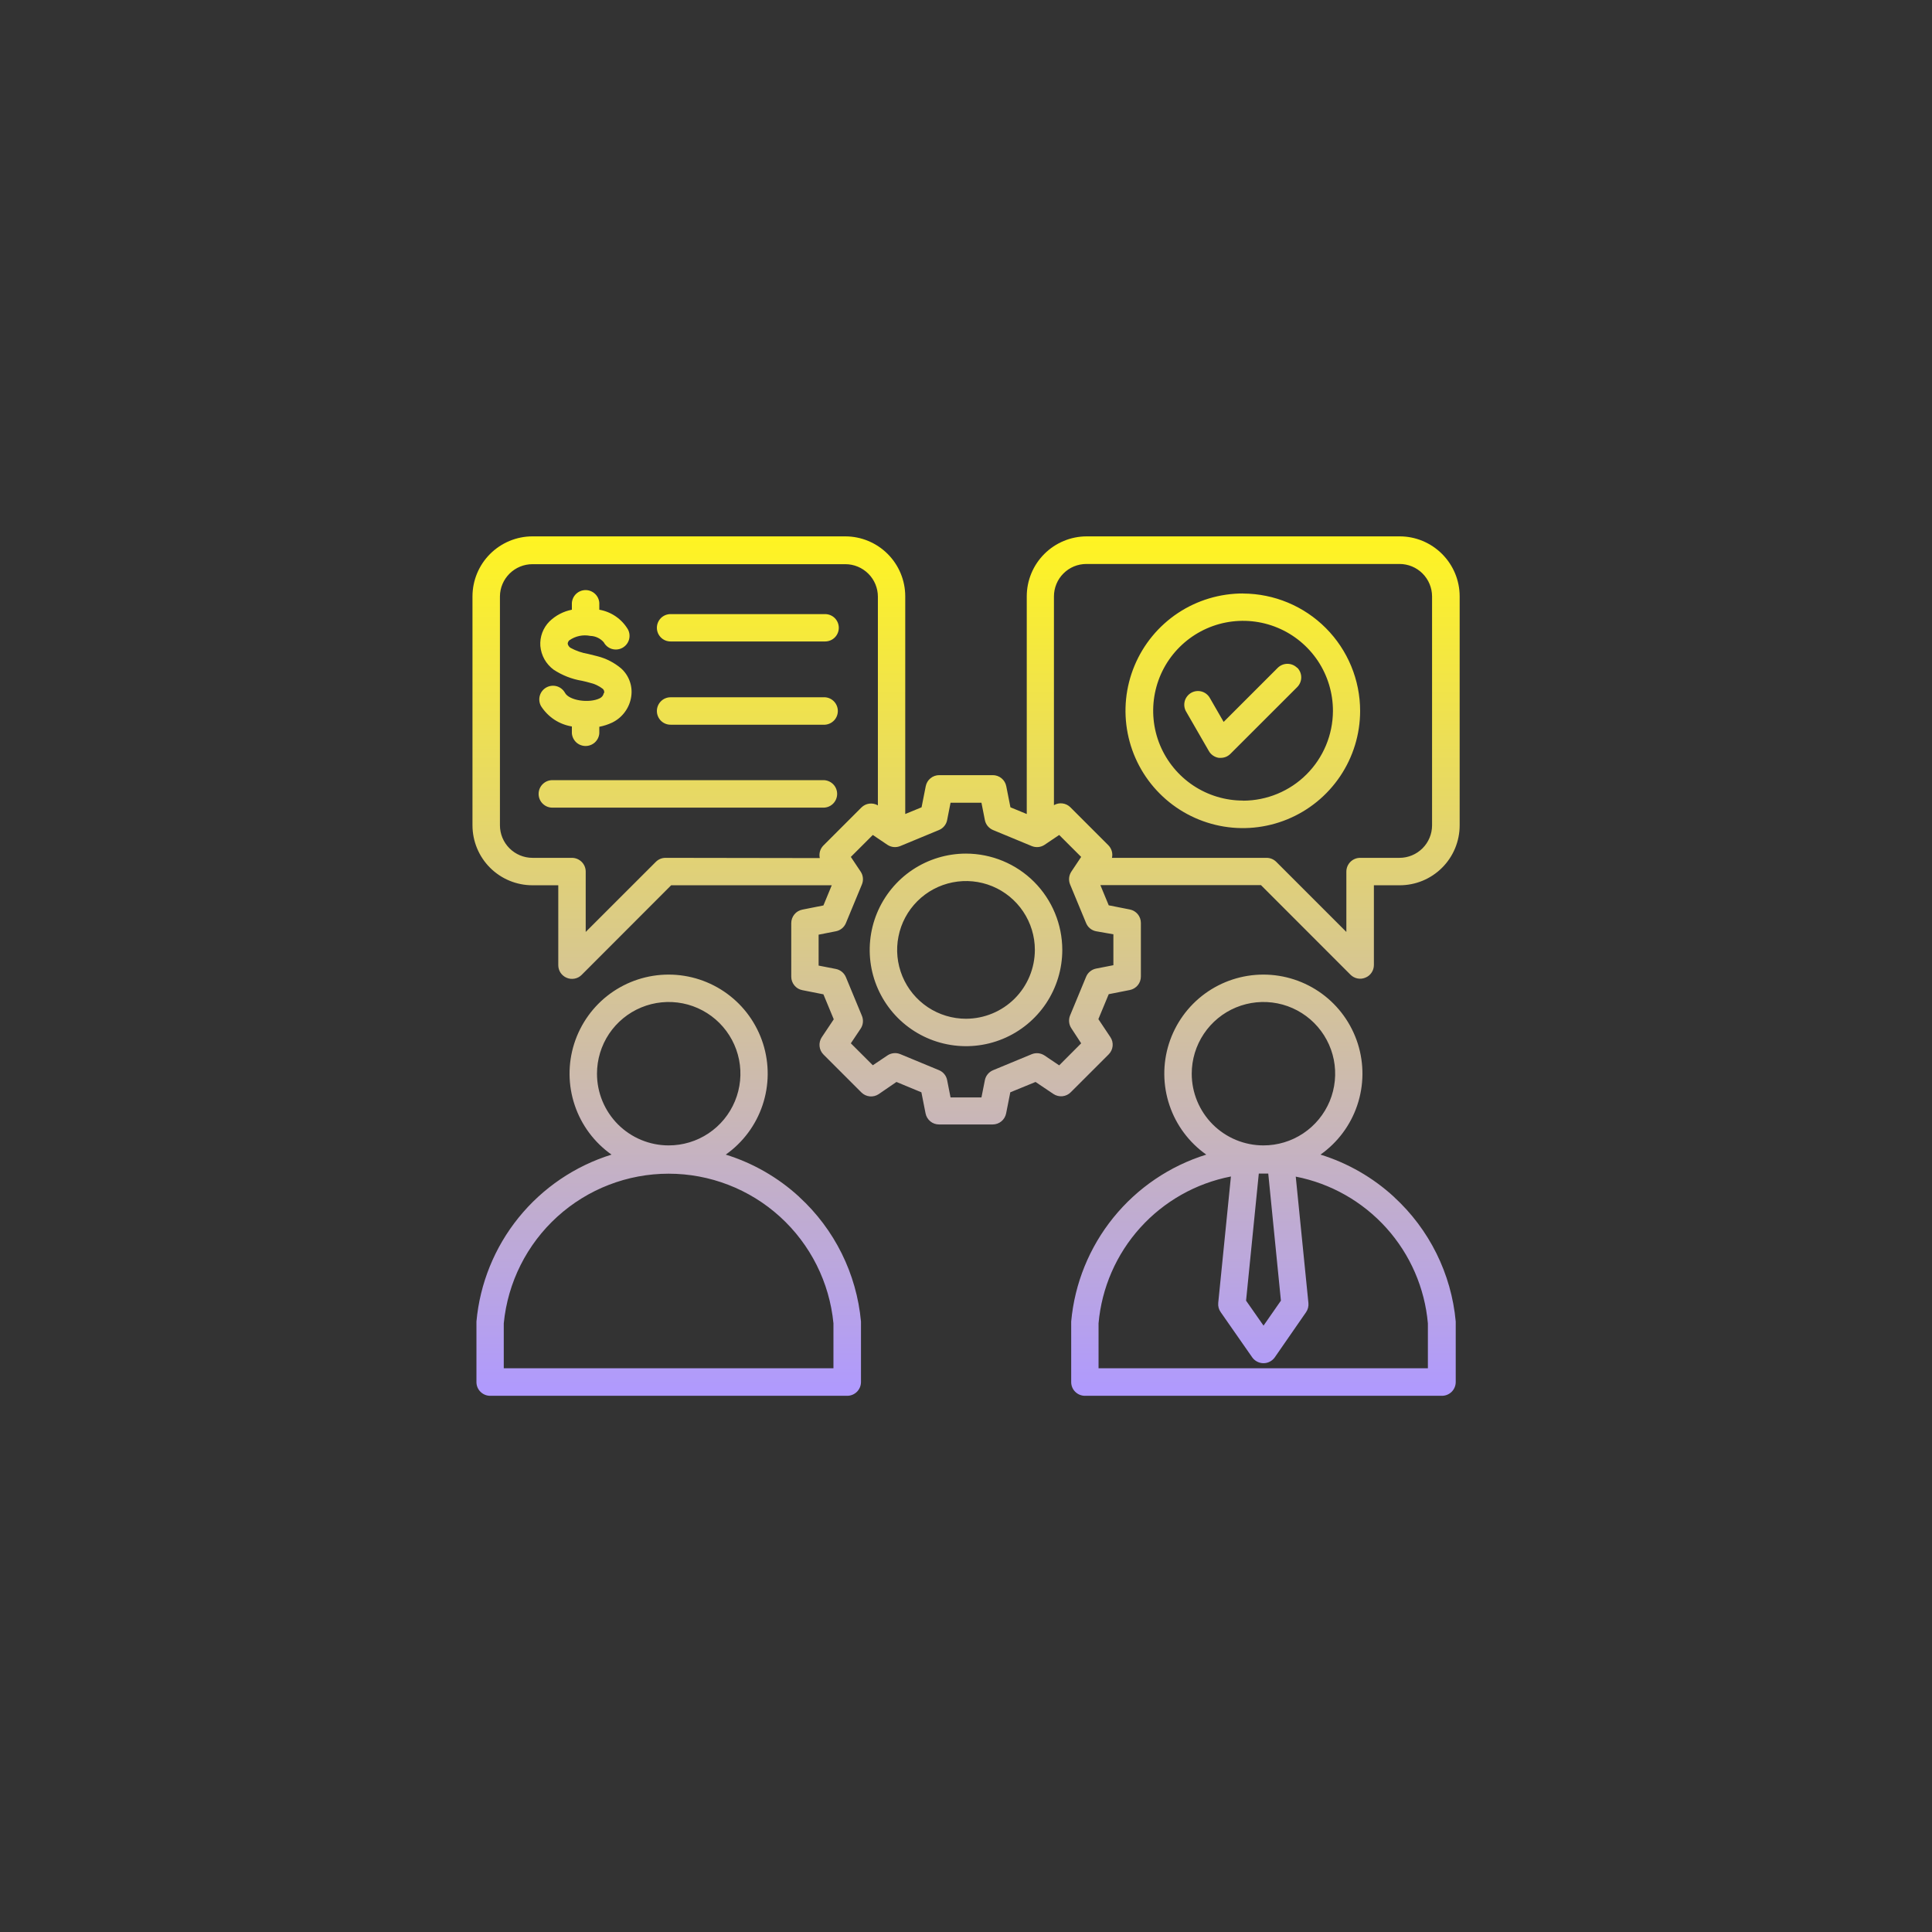 <svg width="56" height="56" viewBox="0 0 56 56" fill="none" xmlns="http://www.w3.org/2000/svg">
<rect x="0" y="0" width="56" height="56" fill="#333333" stroke="none"/>
<path d="M40.403 34.69C39.793 34.13 39.066 33.712 38.275 33.467C38.773 33.115 39.147 32.614 39.341 32.036C39.536 31.458 39.541 30.833 39.357 30.252C39.172 29.671 38.808 29.163 38.316 28.803C37.823 28.443 37.229 28.249 36.62 28.249C36.01 28.249 35.416 28.443 34.923 28.803C34.431 29.163 34.067 29.671 33.882 30.252C33.698 30.833 33.703 31.458 33.898 32.036C34.092 32.614 34.466 33.115 34.964 33.467C33.906 33.796 32.969 34.431 32.272 35.292C31.575 36.153 31.149 37.202 31.049 38.305C31.049 38.305 31.049 38.33 31.049 38.341V40.061C31.049 40.167 31.091 40.268 31.166 40.342C31.241 40.416 31.342 40.458 31.447 40.458H41.796C41.901 40.458 42.003 40.416 42.077 40.342C42.152 40.268 42.194 40.167 42.195 40.061V38.341C42.195 38.33 42.195 38.316 42.195 38.305C42.069 36.92 41.429 35.631 40.403 34.692V34.69ZM37.128 37.7L36.624 38.424L36.118 37.7L36.487 34.016H36.62H36.761L37.128 37.7ZM34.543 31.122C34.543 30.71 34.665 30.308 34.894 29.966C35.122 29.625 35.447 29.358 35.827 29.201C36.207 29.044 36.625 29.003 37.028 29.083C37.431 29.163 37.802 29.362 38.092 29.652C38.383 29.944 38.581 30.314 38.661 30.717C38.741 31.121 38.699 31.539 38.542 31.919C38.384 32.298 38.117 32.623 37.775 32.851C37.433 33.079 37.031 33.201 36.62 33.2C36.069 33.2 35.54 32.98 35.151 32.591C34.762 32.201 34.543 31.672 34.543 31.122ZM41.397 39.66H31.842V38.357C31.933 37.327 32.357 36.355 33.049 35.587C33.741 34.82 34.664 34.298 35.679 34.101L35.311 37.765C35.302 37.861 35.327 37.956 35.383 38.034L36.297 39.345C36.334 39.397 36.383 39.439 36.44 39.468C36.497 39.498 36.56 39.513 36.624 39.513C36.688 39.513 36.75 39.498 36.807 39.468C36.863 39.439 36.912 39.397 36.949 39.345L37.856 38.036C37.91 37.958 37.935 37.863 37.925 37.768L37.558 34.105C38.572 34.303 39.493 34.826 40.184 35.593C40.875 36.361 41.298 37.333 41.388 38.361V39.665L41.397 39.66ZM23.164 34.69C22.554 34.13 21.827 33.712 21.036 33.467C21.534 33.115 21.908 32.614 22.102 32.036C22.297 31.458 22.302 30.833 22.118 30.252C21.933 29.671 21.569 29.163 21.076 28.803C20.584 28.443 19.99 28.249 19.38 28.249C18.771 28.249 18.177 28.443 17.684 28.803C17.192 29.163 16.828 29.671 16.643 30.252C16.459 30.833 16.464 31.458 16.659 32.036C16.853 32.614 17.227 33.115 17.725 33.467C16.667 33.796 15.73 34.431 15.033 35.292C14.336 36.153 13.91 37.202 13.81 38.305C13.81 38.305 13.81 38.33 13.81 38.341V40.061C13.81 40.167 13.852 40.268 13.927 40.342C14.002 40.416 14.103 40.458 14.208 40.458H24.557C24.662 40.458 24.764 40.416 24.838 40.342C24.913 40.268 24.955 40.167 24.956 40.061V38.341C24.956 38.33 24.956 38.316 24.956 38.305C24.829 36.92 24.19 35.631 23.164 34.692V34.69ZM17.304 31.122C17.304 30.71 17.426 30.308 17.654 29.966C17.883 29.625 18.208 29.358 18.588 29.201C18.968 29.044 19.386 29.003 19.789 29.083C20.192 29.163 20.563 29.362 20.853 29.652C21.144 29.944 21.342 30.314 21.422 30.717C21.502 31.121 21.46 31.539 21.302 31.919C21.145 32.298 20.878 32.623 20.536 32.851C20.194 33.079 19.792 33.201 19.38 33.2C18.829 33.2 18.301 32.98 17.912 32.591C17.523 32.201 17.304 31.672 17.304 31.122ZM24.158 39.66H14.602V38.357C14.718 37.169 15.271 36.068 16.154 35.266C17.037 34.464 18.188 34.02 19.38 34.02C20.573 34.02 21.724 34.464 22.607 35.266C23.49 36.068 24.043 37.169 24.158 38.357V39.66ZM40.566 15.547H31.497C31.036 15.548 30.595 15.732 30.27 16.057C29.944 16.383 29.761 16.825 29.761 17.285V23.595L29.288 23.4L29.167 22.789C29.149 22.698 29.101 22.617 29.03 22.559C28.959 22.5 28.869 22.468 28.777 22.468H27.223C27.131 22.468 27.041 22.5 26.97 22.559C26.899 22.617 26.851 22.698 26.833 22.789L26.712 23.4L26.239 23.595V17.285C26.239 16.825 26.056 16.383 25.73 16.057C25.405 15.732 24.964 15.548 24.503 15.547H15.434C14.973 15.547 14.531 15.731 14.205 16.057C13.879 16.383 13.696 16.824 13.695 17.285V23.924C13.696 24.385 13.879 24.827 14.205 25.152C14.531 25.478 14.973 25.66 15.434 25.66H16.182V27.977C16.182 28.055 16.205 28.131 16.248 28.196C16.292 28.261 16.354 28.312 16.426 28.342C16.498 28.373 16.579 28.381 16.656 28.366C16.734 28.351 16.805 28.313 16.86 28.257L19.454 25.66H24.109L23.867 26.245L23.256 26.366C23.165 26.384 23.084 26.432 23.026 26.503C22.967 26.575 22.935 26.664 22.935 26.756V28.31C22.935 28.402 22.967 28.492 23.026 28.563C23.084 28.634 23.165 28.683 23.256 28.7L23.867 28.821L24.167 29.545L23.82 30.064C23.769 30.141 23.746 30.233 23.755 30.324C23.764 30.416 23.804 30.501 23.869 30.566L24.967 31.664C25.032 31.729 25.118 31.77 25.21 31.779C25.302 31.788 25.394 31.765 25.471 31.713L25.984 31.361L26.707 31.661L26.828 32.273C26.846 32.363 26.895 32.445 26.966 32.503C27.037 32.562 27.126 32.593 27.218 32.593H28.773C28.865 32.593 28.954 32.562 29.025 32.503C29.096 32.445 29.145 32.363 29.163 32.273L29.284 31.661L30.016 31.361L30.533 31.709C30.61 31.76 30.702 31.784 30.794 31.775C30.886 31.766 30.972 31.725 31.037 31.659L32.135 30.562C32.2 30.497 32.241 30.411 32.25 30.32C32.259 30.228 32.236 30.136 32.184 30.06L31.837 29.54L32.137 28.817L32.749 28.696C32.839 28.678 32.92 28.629 32.979 28.558C33.037 28.487 33.069 28.398 33.069 28.306V26.751C33.069 26.659 33.037 26.57 32.979 26.499C32.92 26.428 32.839 26.379 32.749 26.362L32.137 26.241L31.895 25.656H36.55L39.144 28.252C39.2 28.308 39.271 28.346 39.348 28.361C39.426 28.377 39.506 28.368 39.578 28.337C39.651 28.308 39.713 28.257 39.756 28.192C39.8 28.127 39.823 28.05 39.823 27.972V25.66H40.571C41.032 25.66 41.473 25.478 41.799 25.152C42.125 24.827 42.309 24.385 42.309 23.924V17.285C42.309 16.824 42.125 16.383 41.799 16.057C41.473 15.731 41.032 15.547 40.571 15.547H40.566ZM19.291 24.865C19.238 24.865 19.186 24.875 19.138 24.895C19.09 24.915 19.046 24.945 19.009 24.982L16.977 27.013V25.262C16.977 25.209 16.966 25.158 16.946 25.109C16.925 25.061 16.896 25.017 16.858 24.98C16.821 24.944 16.777 24.915 16.729 24.895C16.68 24.875 16.628 24.865 16.576 24.865H15.434C15.184 24.865 14.944 24.765 14.767 24.588C14.591 24.412 14.491 24.172 14.491 23.922V17.285C14.493 17.037 14.594 16.8 14.771 16.625C14.947 16.451 15.185 16.353 15.434 16.353H24.503C24.753 16.353 24.993 16.453 25.17 16.63C25.347 16.806 25.446 17.046 25.446 17.296V23.344C25.371 23.3 25.283 23.283 25.196 23.294C25.109 23.305 25.029 23.345 24.967 23.407L23.869 24.505C23.822 24.552 23.787 24.61 23.768 24.674C23.75 24.739 23.747 24.807 23.762 24.872L19.291 24.865ZM32.272 27.081V27.977L31.77 28.075C31.706 28.088 31.646 28.116 31.596 28.158C31.545 28.199 31.506 28.252 31.481 28.313L31.017 29.433C30.992 29.493 30.983 29.559 30.989 29.625C30.996 29.69 31.018 29.752 31.055 29.807L31.338 30.241L30.701 30.88L30.278 30.595C30.224 30.559 30.161 30.536 30.096 30.529C30.03 30.523 29.965 30.532 29.904 30.557L28.784 31.021C28.724 31.046 28.671 31.085 28.629 31.136C28.588 31.186 28.559 31.246 28.547 31.31L28.448 31.809H27.552L27.453 31.308C27.441 31.244 27.413 31.183 27.371 31.133C27.33 31.083 27.276 31.043 27.216 31.019L26.096 30.555C26.035 30.53 25.969 30.52 25.904 30.527C25.839 30.534 25.776 30.556 25.722 30.593L25.299 30.877L24.662 30.241L24.945 29.818C24.982 29.764 25.005 29.701 25.011 29.636C25.018 29.57 25.008 29.504 24.983 29.444L24.519 28.324C24.494 28.264 24.454 28.21 24.404 28.169C24.354 28.128 24.294 28.099 24.23 28.086L23.728 27.988V27.092L24.23 26.993C24.294 26.981 24.354 26.952 24.404 26.911C24.455 26.87 24.494 26.816 24.519 26.756L24.983 25.636C25.008 25.575 25.018 25.509 25.011 25.444C25.005 25.379 24.982 25.316 24.945 25.262L24.662 24.838L25.299 24.202L25.722 24.487C25.776 24.523 25.839 24.546 25.904 24.552C25.97 24.558 26.035 24.548 26.096 24.523L27.216 24.059C27.276 24.034 27.33 23.995 27.371 23.944C27.413 23.894 27.441 23.834 27.453 23.77L27.552 23.268H28.448L28.547 23.77C28.559 23.834 28.588 23.894 28.629 23.944C28.671 23.994 28.724 24.034 28.784 24.059L29.904 24.523C29.964 24.548 30.03 24.558 30.096 24.552C30.161 24.546 30.224 24.523 30.278 24.487L30.701 24.202L31.338 24.838L31.055 25.262C31.019 25.316 30.996 25.379 30.989 25.444C30.983 25.509 30.992 25.575 31.017 25.636L31.481 26.756C31.506 26.816 31.545 26.87 31.595 26.911C31.646 26.952 31.706 26.981 31.77 26.993L32.272 27.081ZM41.509 23.922C41.509 24.172 41.409 24.412 41.233 24.588C41.056 24.765 40.816 24.865 40.566 24.865H39.424C39.319 24.865 39.218 24.907 39.143 24.981C39.068 25.056 39.026 25.156 39.025 25.262V27.013L36.994 24.982C36.956 24.945 36.913 24.915 36.864 24.895C36.816 24.875 36.764 24.865 36.711 24.865H32.231C32.246 24.8 32.244 24.732 32.225 24.668C32.206 24.604 32.171 24.545 32.124 24.498L31.026 23.4C30.965 23.339 30.885 23.299 30.798 23.288C30.712 23.276 30.624 23.294 30.549 23.338V17.29C30.549 17.166 30.573 17.043 30.62 16.929C30.667 16.814 30.736 16.71 30.824 16.623C30.911 16.535 31.015 16.466 31.129 16.418C31.244 16.371 31.366 16.347 31.49 16.347H40.566C40.816 16.347 41.056 16.446 41.233 16.623C41.41 16.8 41.509 17.04 41.509 17.29V23.924V23.922ZM36.033 17.202C35.36 17.201 34.702 17.398 34.142 17.77C33.581 18.143 33.144 18.673 32.885 19.294C32.626 19.914 32.557 20.598 32.687 21.258C32.817 21.918 33.139 22.525 33.614 23.001C34.088 23.478 34.694 23.803 35.353 23.936C36.012 24.069 36.696 24.003 37.318 23.747C37.94 23.491 38.472 23.056 38.847 22.497C39.222 21.939 39.423 21.282 39.424 20.609C39.424 19.709 39.067 18.845 38.431 18.206C37.796 17.568 36.933 17.208 36.033 17.204V17.202ZM36.033 23.205C35.517 23.206 35.013 23.053 34.584 22.767C34.155 22.48 33.821 22.073 33.623 21.597C33.426 21.12 33.375 20.596 33.476 20.09C33.577 19.584 33.825 19.12 34.191 18.756C34.556 18.392 35.021 18.144 35.527 18.044C36.033 17.945 36.557 17.997 37.033 18.196C37.509 18.394 37.915 18.73 38.201 19.159C38.486 19.589 38.637 20.094 38.636 20.609C38.633 21.299 38.358 21.959 37.87 22.446C37.383 22.933 36.722 23.206 36.033 23.208V23.205ZM37.601 19.353C37.675 19.427 37.717 19.528 37.717 19.634C37.717 19.739 37.675 19.84 37.601 19.915L35.665 21.85C35.628 21.887 35.584 21.917 35.536 21.937C35.487 21.957 35.435 21.967 35.383 21.967H35.331C35.271 21.959 35.213 21.936 35.163 21.902C35.112 21.868 35.07 21.823 35.04 21.77L34.38 20.625C34.353 20.58 34.337 20.53 34.33 20.478C34.323 20.427 34.327 20.374 34.34 20.324C34.353 20.273 34.377 20.226 34.409 20.185C34.44 20.144 34.48 20.109 34.525 20.083C34.57 20.057 34.62 20.04 34.672 20.033C34.723 20.026 34.776 20.03 34.826 20.043C34.877 20.057 34.924 20.08 34.965 20.112C35.006 20.144 35.041 20.183 35.067 20.229L35.468 20.925L37.036 19.357C37.111 19.283 37.212 19.241 37.317 19.241C37.423 19.241 37.524 19.283 37.598 19.357L37.601 19.353ZM17.512 20.085C17.516 20.064 17.515 20.041 17.508 20.02C17.501 20 17.488 19.981 17.472 19.966C17.361 19.88 17.231 19.819 17.093 19.789C17.026 19.769 16.952 19.751 16.869 19.733C16.576 19.685 16.296 19.575 16.047 19.411C15.938 19.33 15.847 19.227 15.78 19.109C15.714 18.99 15.674 18.859 15.662 18.723C15.653 18.593 15.672 18.462 15.717 18.34C15.763 18.217 15.834 18.106 15.926 18.013C16.105 17.839 16.331 17.72 16.576 17.673V17.473C16.584 17.373 16.629 17.279 16.702 17.211C16.776 17.142 16.873 17.104 16.974 17.104C17.074 17.104 17.171 17.142 17.245 17.211C17.319 17.279 17.364 17.373 17.371 17.473V17.673C17.542 17.702 17.705 17.769 17.848 17.867C17.991 17.965 18.111 18.093 18.2 18.242C18.25 18.334 18.261 18.443 18.231 18.544C18.2 18.645 18.131 18.729 18.039 18.779C17.946 18.829 17.837 18.84 17.736 18.81C17.636 18.78 17.551 18.711 17.501 18.618C17.453 18.562 17.393 18.516 17.326 18.484C17.259 18.452 17.186 18.434 17.111 18.432C17.006 18.411 16.898 18.411 16.794 18.433C16.689 18.455 16.59 18.498 16.502 18.56C16.474 18.586 16.457 18.622 16.455 18.66C16.466 18.709 16.496 18.752 16.538 18.779C16.699 18.866 16.874 18.926 17.055 18.956L17.308 19.019C17.566 19.083 17.805 19.206 18.007 19.377C18.119 19.479 18.204 19.606 18.254 19.749C18.305 19.891 18.319 20.043 18.296 20.193C18.272 20.353 18.21 20.505 18.114 20.635C18.019 20.766 17.893 20.872 17.747 20.943C17.628 21 17.501 21.041 17.371 21.066V21.254C17.364 21.355 17.319 21.448 17.245 21.517C17.171 21.585 17.074 21.623 16.974 21.623C16.873 21.623 16.776 21.585 16.702 21.517C16.629 21.448 16.584 21.355 16.576 21.254V21.057C16.393 21.027 16.219 20.959 16.064 20.857C15.91 20.754 15.779 20.62 15.68 20.464C15.63 20.371 15.618 20.263 15.647 20.162C15.677 20.061 15.745 19.976 15.838 19.925C15.93 19.875 16.039 19.863 16.14 19.892C16.241 19.922 16.326 19.991 16.377 20.083C16.498 20.307 17.08 20.392 17.385 20.24C17.415 20.226 17.441 20.205 17.461 20.179C17.481 20.153 17.495 20.122 17.501 20.09L17.512 20.085ZM19.04 18.197C19.04 18.092 19.082 17.991 19.156 17.916C19.23 17.842 19.331 17.8 19.436 17.8H23.916C24.022 17.8 24.122 17.842 24.197 17.916C24.271 17.991 24.313 18.092 24.313 18.197C24.313 18.302 24.271 18.403 24.197 18.477C24.122 18.552 24.022 18.593 23.916 18.593H19.436C19.331 18.593 19.23 18.552 19.156 18.477C19.082 18.403 19.04 18.302 19.04 18.197ZM23.907 23.409H16.041C15.986 23.413 15.931 23.406 15.879 23.388C15.827 23.37 15.78 23.341 15.74 23.304C15.699 23.267 15.667 23.221 15.645 23.171C15.623 23.121 15.612 23.067 15.612 23.012C15.612 22.957 15.623 22.902 15.645 22.852C15.667 22.802 15.699 22.757 15.74 22.719C15.78 22.682 15.827 22.653 15.879 22.635C15.931 22.617 15.986 22.61 16.041 22.614H23.896C23.997 22.622 24.09 22.667 24.159 22.741C24.227 22.814 24.265 22.911 24.265 23.012C24.265 23.112 24.227 23.209 24.159 23.283C24.09 23.357 23.997 23.402 23.896 23.409H23.907ZM19.04 20.609C19.04 20.504 19.082 20.403 19.156 20.328C19.23 20.253 19.331 20.211 19.436 20.211H23.916C24.017 20.218 24.11 20.263 24.179 20.337C24.247 20.411 24.285 20.508 24.285 20.608C24.285 20.709 24.247 20.806 24.179 20.879C24.11 20.953 24.017 20.998 23.916 21.006H19.436C19.331 21.006 19.23 20.964 19.156 20.89C19.082 20.815 19.04 20.714 19.04 20.609ZM28 24.742C27.448 24.742 26.908 24.906 26.449 25.212C25.99 25.519 25.633 25.955 25.421 26.465C25.21 26.975 25.155 27.536 25.262 28.078C25.37 28.619 25.636 29.116 26.026 29.507C26.417 29.897 26.914 30.163 27.455 30.27C27.997 30.378 28.558 30.323 29.068 30.112C29.578 29.901 30.014 29.543 30.321 29.084C30.627 28.625 30.791 28.085 30.791 27.533C30.79 26.793 30.496 26.084 29.973 25.56C29.45 25.037 28.74 24.743 28 24.742ZM28 29.529C27.605 29.529 27.219 29.412 26.891 29.193C26.563 28.973 26.307 28.662 26.156 28.297C26.005 27.932 25.965 27.531 26.043 27.144C26.119 26.757 26.31 26.401 26.589 26.122C26.868 25.843 27.223 25.653 27.611 25.576C27.998 25.499 28.399 25.538 28.764 25.689C29.128 25.84 29.44 26.096 29.659 26.424C29.879 26.753 29.996 27.138 29.996 27.533C29.995 28.062 29.785 28.57 29.411 28.944C29.036 29.318 28.529 29.528 28 29.529Z" fill="url(#paint0_linear_1217_3752)"/>
<defs>
<linearGradient id="paint0_linear_1217_3752" x1="28.002" y1="15.547" x2="28.002" y2="40.458" gradientUnits="userSpaceOnUse">
<stop stop-color="#FFF422"/>
<stop offset="1" stop-color="#AF99FF"/>
</linearGradient>
</defs>
</svg>
